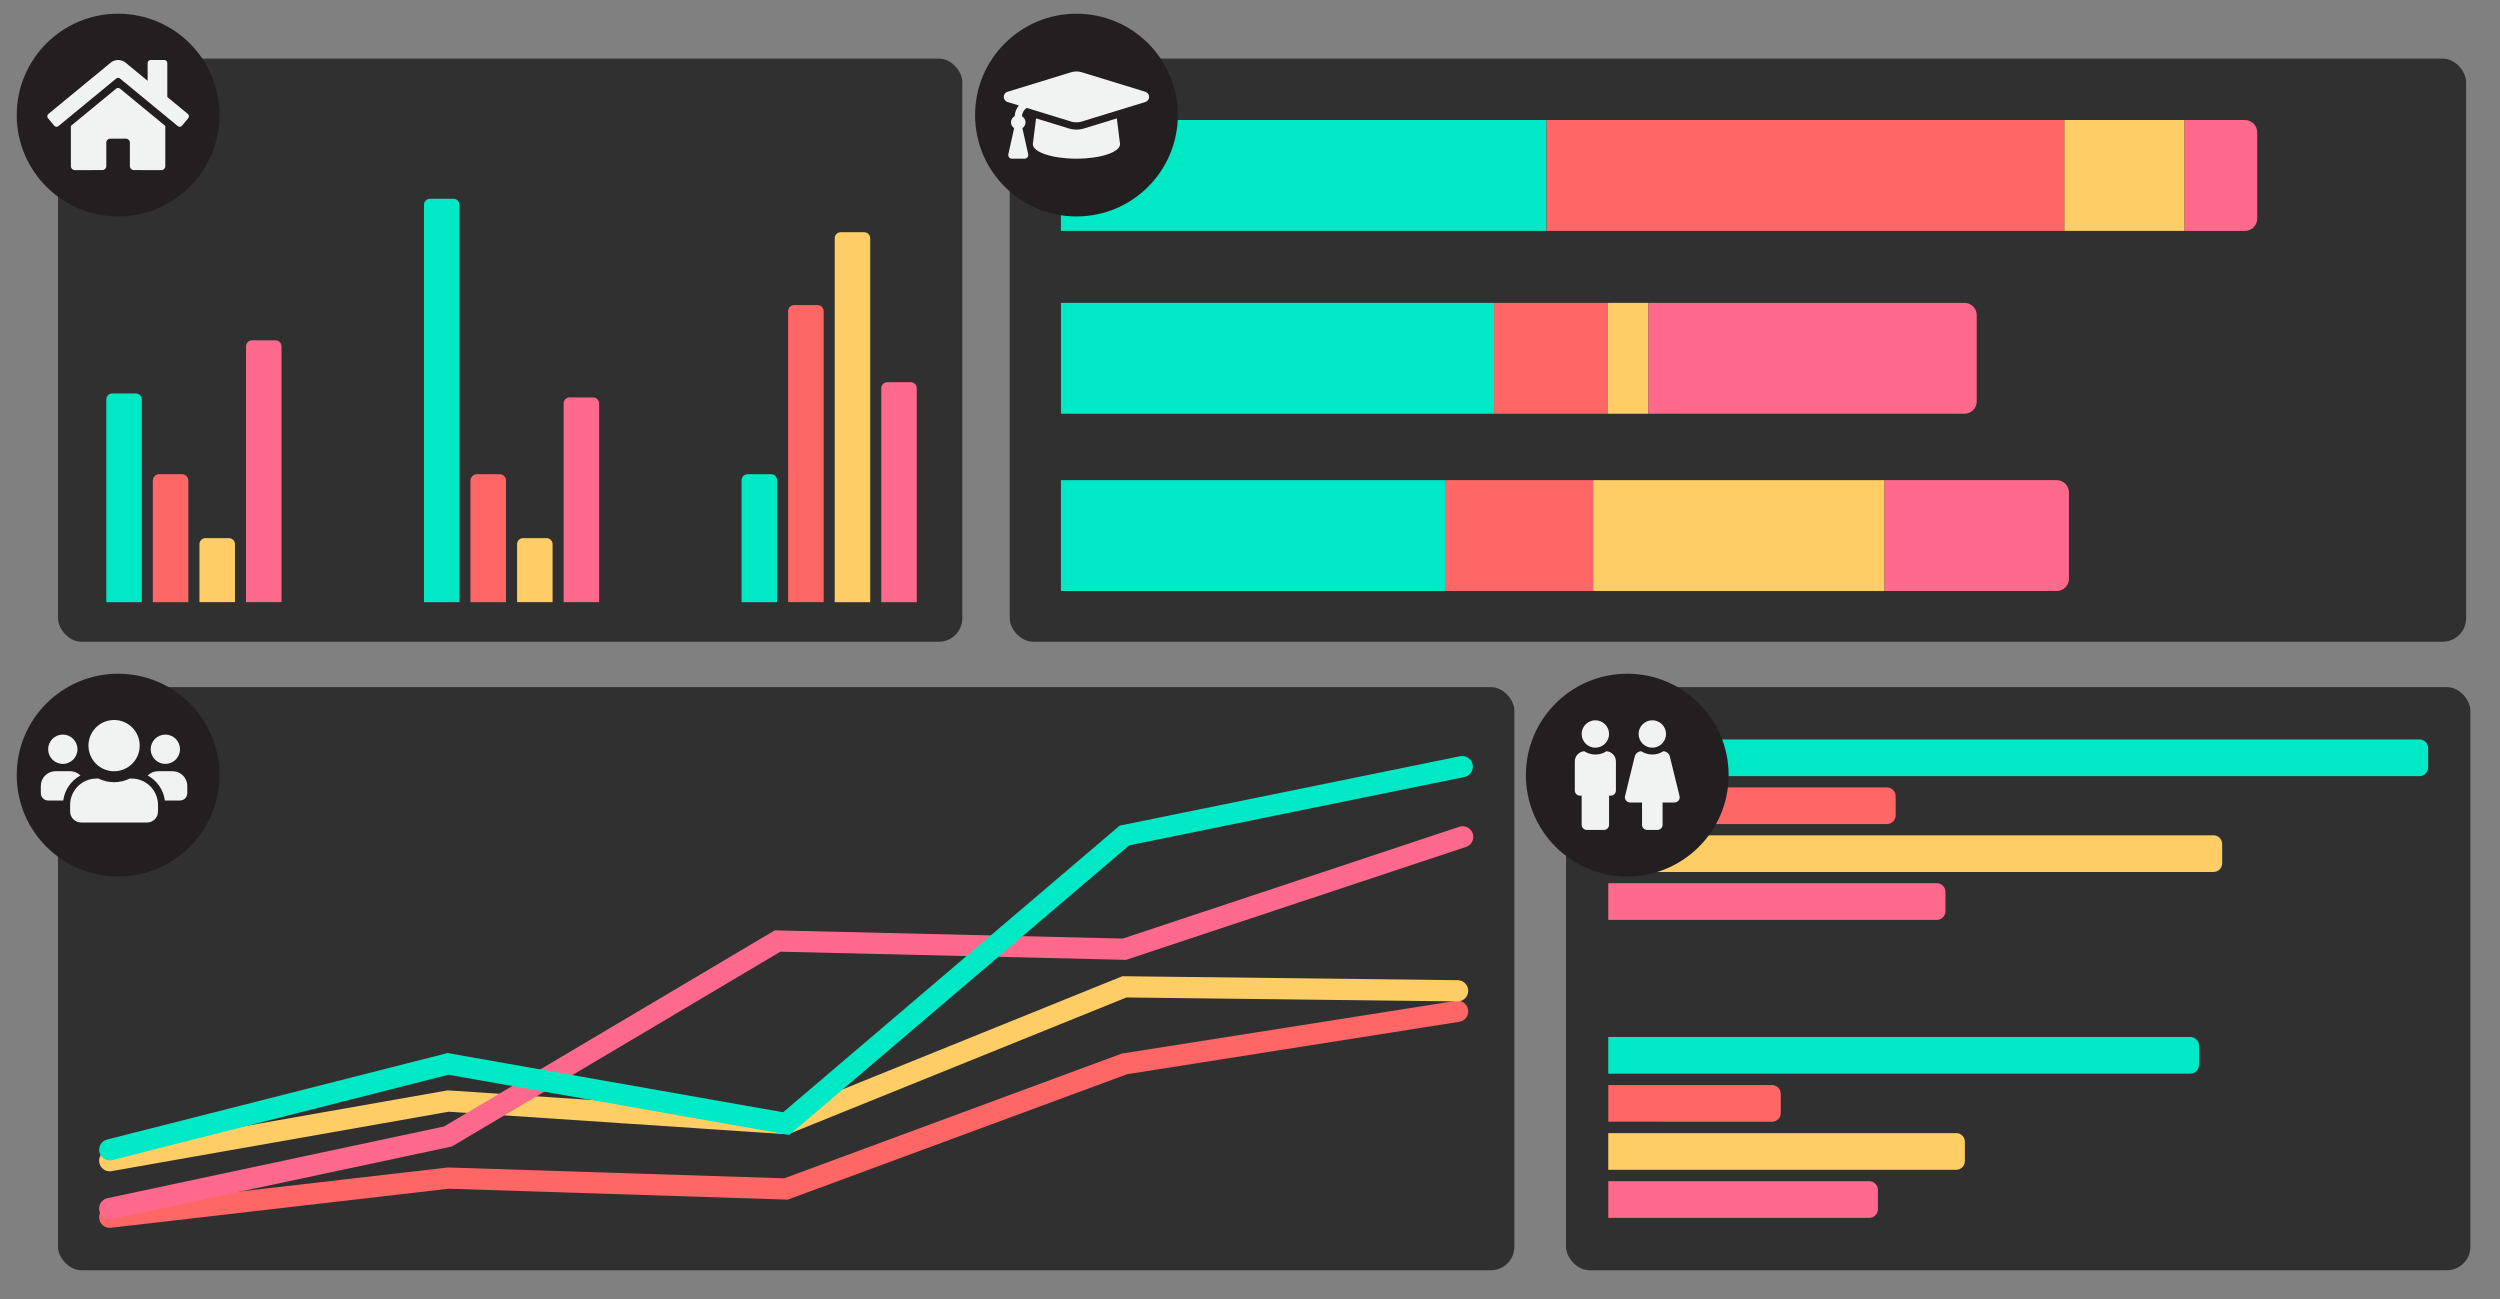 <?xml version="1.0" encoding="UTF-8"?><svg id="Graph" xmlns="http://www.w3.org/2000/svg" viewBox="0 0 1178.59 612.39"><rect x="0" y="0" width="1178.59" height="612.39" fill="#808080" stroke="none"/><defs><style>.cls-1{stroke:#f66;}.cls-1,.cls-2,.cls-3,.cls-4{fill:none;stroke-linecap:round;stroke-miterlimit:10;stroke-width:10px;}.cls-2{stroke:#ff6a8c;}.cls-5{fill:#303030;}.cls-6{fill:#f1f2f2;isolation:isolate;}.cls-7{fill:#f66;}.cls-8{fill:#00e9c6;}.cls-3{stroke:#00e9c6;}.cls-9{fill:#ffcd65;}.cls-10{fill:#ff6a8c;}.cls-4{stroke:#ffcd65;}.cls-11{fill:#231f20;}</style></defs><rect class="cls-5" x="27.34" y="27.63" width="426.34" height="274.91" rx="11.1" ry="11.1"/><rect class="cls-5" x="476.02" y="27.63" width="686.6" height="274.91" rx="11.1" ry="11.1"/><g><path class="cls-9" d="M410.24,112.31c0-1.57-1.27-2.83-2.83-2.83h-11.07c-1.57,0-2.83,1.27-2.83,2.83v168.72s0,0,0,0v2.86h16.74v-70.48h0V112.31Z"/><path class="cls-7" d="M388.29,146.66c0-1.57-1.27-2.83-2.83-2.83h-11.07c-1.57,0-2.83,1.27-2.83,2.83v134.36s0,0,0,0v2.86h16.74v-56.59h0v-80.63Z"/><path class="cls-8" d="M366.34,226.39c0-1.57-1.27-2.83-2.83-2.83h-11.07c-1.57,0-2.83,1.27-2.83,2.83v54.64s0,0,0,0v2.86h16.74v-24.37h0v-33.13Z"/><path class="cls-10" d="M282.45,190.2c0-1.57-1.27-2.83-2.83-2.83h-11.07c-1.57,0-2.83,1.27-2.83,2.83v90.82s0,0,0,0v2.86h16.74v-39h0v-54.69Z"/><path class="cls-8" d="M216.6,96.54c0-1.57-1.27-2.83-2.83-2.83h-11.07c-1.57,0-2.83,1.27-2.83,2.83v184.49s0,0,0,0v2.86h16.74v-76.85h0V96.54Z"/><path class="cls-10" d="M132.71,163.28c0-1.57-1.27-2.83-2.83-2.83h-11.07c-1.57,0-2.83,1.27-2.83,2.83v117.74s0,0,0,0v2.86h16.74v-49.87h0v-70.73Z"/><path class="cls-9" d="M110.76,256.54c0-1.57-1.27-2.83-2.83-2.83h-11.07c-1.57,0-2.83,1.27-2.83,2.83v24.48s0,0,0,0v2.86h16.74v-12.19h0v-15.16Z"/><path class="cls-7" d="M88.8,226.59c0-1.68-1.36-3.04-3.04-3.04h-10.67c-1.68,0-3.04,1.36-3.04,3.04v54.44s0,0,0,0v2.86h16.74v-24.17s0,0,0,0v-33.13Z"/><path class="cls-8" d="M66.85,188.32c0-1.57-1.27-2.83-2.83-2.83h-11.07c-1.57,0-2.83,1.27-2.83,2.83v92.71s0,0,0,0v2.86h16.74v-39.76h0v-55.81Z"/><path class="cls-9" d="M260.5,256.54c0-1.57-1.27-2.83-2.83-2.83h-11.07c-1.57,0-2.83,1.27-2.83,2.83v24.48s0,0,0,0v2.86h16.74v-12.19h0v-15.16Z"/><path class="cls-7" d="M238.55,226.59c0-1.68-1.36-3.04-3.04-3.04h-10.67c-1.68,0-3.04,1.36-3.04,3.04v54.44s0,0,0,0v2.86h16.74v-24.17s0,0,0,0v-33.13Z"/><path class="cls-10" d="M432.19,241.99v-58.97c0-1.57-1.27-2.83-2.83-2.83h-11.07c-1.57,0-2.83,1.27-2.83,2.83v100.87h16.74v-41.9h0Z"/></g><rect class="cls-5" x="738.28" y="323.93" width="426.34" height="274.91" rx="11.1" ry="11.1" transform="translate(1902.9 922.77) rotate(180)"/><rect class="cls-5" x="27.34" y="323.93" width="686.6" height="274.91" rx="11.1" ry="11.1" transform="translate(741.28 922.77) rotate(180)"/><polyline class="cls-1" points="51.73 573.85 211.29 555.4 370.53 560.53 530.1 501.56 687.17 476.78"/><polyline class="cls-4" points="51.73 547.19 211.29 519.07 370.64 529.7 530.1 465.23 687.17 467.1"/><polyline class="cls-2" points="51.73 569.75 211.19 535.77 366.59 443.63 530.1 447.49 689.55 394.52"/><polyline class="cls-3" points="51.73 542.06 211.19 501.56 370.64 529.7 530.1 393.87 689.34 361.41"/><rect class="cls-8" x="576.12" y="66.83" width="52.27" height="204.19" transform="translate(433.34 771.17) rotate(-90)"/><rect class="cls-7" x="705.05" y="142.09" width="52.27" height="53.67" transform="translate(562.26 900.1) rotate(-90)"/><rect class="cls-9" x="741.45" y="159.35" width="52.27" height="19.13" transform="translate(598.66 936.5) rotate(-90)"/><path class="cls-10" d="M828.39,91.54h52.27V240.52c0,3.19-2.59,5.78-5.78,5.78h-40.71c-3.19,0-5.78-2.59-5.78-5.78V91.54h0Z" transform="translate(685.6 1023.44) rotate(-90)"/><rect class="cls-8" x="564.77" y="161.75" width="52.27" height="181.48" transform="translate(338.41 843.4) rotate(-90)"/><rect class="cls-7" x="690.22" y="217.78" width="52.27" height="69.42" transform="translate(463.86 968.85) rotate(-90)"/><rect class="cls-9" x="793.61" y="183.81" width="52.27" height="137.37" transform="translate(567.26 1072.24) rotate(-90)"/><path class="cls-10" d="M905.76,209.02h52.27v81.15c0,3.2-2.6,5.79-5.79,5.79h-40.68c-3.2,0-5.79-2.6-5.79-5.79v-81.15h0Z" transform="translate(679.41 1184.39) rotate(-90)"/><g><path class="cls-10" d="M881.23,556.87h-123.03v17.28h123.03c2.25,0,4.08-1.83,4.08-4.08v-9.13c0-2.25-1.83-4.08-4.08-4.08Z"/><path class="cls-9" d="M922.23,534.2h-164.04v17.28h164.04c2.25,0,4.08-1.83,4.08-4.08v-9.13c0-2.25-1.83-4.08-4.08-4.08Z"/><path class="cls-8" d="M1032.6,488.88h-274.41v17.28h274.41c2.25,0,4.08-1.83,4.08-4.08v-9.13c0-2.25-1.83-4.08-4.08-4.08Z"/><path class="cls-9" d="M1043.53,393.8h-285.33v17.28h285.33c2.25,0,4.08-1.83,4.08-4.08v-9.13c0-2.25-1.83-4.08-4.08-4.08Z"/><path class="cls-8" d="M1140.63,348.62h-382.43v17.28h382.43c2.25,0,4.08-1.83,4.08-4.08v-9.13c0-2.25-1.83-4.08-4.08-4.08Z"/><path class="cls-7" d="M783.59,528.82h51.85c2.25,0,4.08-1.83,4.08-4.08v-9.13c0-2.25-1.83-4.08-4.08-4.08h-77.24v17.28h25.39Z"/><path class="cls-10" d="M807.84,433.67h105.24c2.25,0,4.08-1.83,4.08-4.08v-9.13c0-2.25-1.83-4.08-4.08-4.08h-154.88v17.28h49.64Z"/><path class="cls-7" d="M800.5,388.49h89.09c2.25,0,4.08-1.83,4.08-4.08v-9.13c0-2.25-1.83-4.08-4.08-4.08h-131.4v17.28h42.31Z"/></g><rect class="cls-8" x="588.49" y="-31.75" width="52.27" height="228.93" transform="translate(531.91 697.34) rotate(-90)"/><rect class="cls-7" x="825.03" y="-39.35" width="52.27" height="244.13" transform="translate(768.45 933.88) rotate(-90)"/><circle class="cls-11" cx="55.68" cy="54.25" r="47.79"/><circle class="cls-11" cx="55.68" cy="365.41" r="47.79"/><circle class="cls-11" cx="507.48" cy="54.25" r="47.79"/><circle class="cls-11" cx="767.15" cy="365.41" r="47.79"/><rect class="cls-9" x="975.41" y="54.4" width="52.27" height="56.64" transform="translate(918.83 1084.26) rotate(-90)"/><path class="cls-10" d="M1020.86,65.59h52.27v28.46c0,3.19-2.59,5.79-5.79,5.79h-40.7c-3.19,0-5.79-2.59-5.79-5.79v-28.46h0Z" transform="translate(964.28 1129.71) rotate(-90)"/><g><path class="cls-6" d="M539.86,43.24l-29.88-9.18c-1.63-.5-3.38-.5-5.01,0l-29.88,9.18c-2.52,.77-2.52,4.11,0,4.88l5.21,1.6c-1.14,1.41-1.85,3.14-1.92,5.02-1.03,.59-1.76,1.66-1.76,2.93,0,1.15,.61,2.13,1.48,2.75l-2.73,12.3c-.24,1.07,.58,2.09,1.67,2.09h6.01c1.1,0,1.91-1.02,1.67-2.09l-2.73-12.3c.88-.62,1.48-1.59,1.48-2.75,0-1.24-.69-2.28-1.68-2.88,.08-1.61,.9-3.03,2.22-3.93l20.95,6.44c.97,.3,2.83,.67,5.01,0l29.88-9.18c2.52-.78,2.52-4.11,0-4.88h0Z"/><path class="cls-6" d="M510.99,60.58c-3.06,.94-5.66,.42-7.03,0l-15.53-4.77-1.52,12.15c0,3.79,9.21,6.85,20.56,6.85s20.56-3.07,20.56-6.85l-1.52-12.15-15.53,4.77Z"/></g><g><path class="cls-6" d="M88.56,53.72l-9.69-7.99V29.68c0-.77-.62-1.39-1.39-1.39h-6.49c-.77,0-1.39,.62-1.39,1.39v8.42l-10.38-8.54c-2.05-1.69-5.02-1.69-7.07,0l-29.35,24.17c-.59,.49-.68,1.37-.19,1.96,0,0,0,0,0,0l2.96,3.59c.49,.59,1.36,.68,1.96,.19,0,0,0,0,0,0l27.27-22.46c.52-.42,1.26-.42,1.77,0l27.27,22.46c.59,.49,1.47,.41,1.96-.18,0,0,0,0,0,0l2.96-3.59c.49-.59,.4-1.47-.19-1.96,0,0,0,0,0,0h0Z"/><path class="cls-6" d="M54.79,41.76l-21.37,17.6v19c0,1.02,.83,1.85,1.85,1.85l12.99-.03c1.02,0,1.85-.83,1.85-1.85v-11.1c0-1.02,.83-1.85,1.85-1.85h7.42c1.02,0,1.85,.83,1.85,1.85v11.09c0,1.02,.82,1.86,1.85,1.86,0,0,0,0,0,0l12.99,.04c1.02,0,1.85-.83,1.85-1.85v-19.01l-21.37-17.59c-.52-.42-1.26-.42-1.77,0h0Z"/></g><g><path class="cls-6" d="M752.11,352.49c3.56,0,6.46-2.9,6.46-6.46s-2.9-6.46-6.46-6.46-6.46,2.9-6.46,6.46,2.9,6.46,6.46,6.46Zm5.26,1.66c-1.51,.99-3.32,1.57-5.26,1.57s-3.74-.59-5.26-1.57c-2.48,.21-4.43,2.27-4.43,4.8v13.73c0,1.34,1.08,2.42,2.42,2.42h.81v13.73c0,1.34,1.08,2.42,2.42,2.42h8.08c1.34,0,2.42-1.08,2.42-2.42v-13.73h.81c1.34,0,2.42-1.08,2.42-2.42v-13.73c0-2.53-1.95-4.59-4.43-4.8Z"/><path class="cls-6" d="M778.96,352.49c3.56,0,6.46-2.9,6.46-6.46s-2.9-6.46-6.46-6.46-6.46,2.9-6.46,6.46,2.9,6.46,6.46,6.46Zm12.85,22.86l-4.6-18.76c-.33-1.36-1.56-2.32-3.01-2.44-1.51,.98-3.31,1.56-5.25,1.56s-3.73-.59-5.25-1.56c-1.44,.12-2.67,1.08-3.01,2.44l-4.6,18.76c-.35,1.52,.86,2.98,2.49,2.98h5.53v10.5c0,1.34,1.08,2.42,2.42,2.42h4.85c1.34,0,2.42-1.08,2.42-2.42v-10.5h5.53c1.64,0,2.85-1.45,2.47-2.98Z"/></g><g><path class="cls-6" d="M29.61,360.13c3.81,0,6.91-3.1,6.91-6.91s-3.1-6.91-6.91-6.91-6.91,3.1-6.91,6.91,3.1,6.91,6.91,6.91Zm48.34,0c3.81,0,6.91-3.1,6.91-6.91s-3.1-6.91-6.91-6.91-6.91,3.1-6.91,6.91,3.1,6.91,6.91,6.91Zm3.45,3.45h-6.91c-1.9,0-3.61,.77-4.87,2.01,4.35,2.38,7.43,6.69,8.1,11.8h7.12c1.91,0,3.45-1.54,3.45-3.45v-3.45c0-3.81-3.1-6.91-6.91-6.91Zm-43.47,2.01c-1.25-1.24-2.97-2.01-4.87-2.01h-6.91c-3.81,0-6.91,3.1-6.91,6.91v3.45c0,1.91,1.54,3.45,3.45,3.45h7.11c.68-5.11,3.77-9.42,8.11-11.8h0Z"/><path class="cls-6" d="M53.78,363.59c6.68,0,12.08-5.41,12.08-12.08s-5.41-12.08-12.08-12.08-12.08,5.41-12.08,12.08,5.41,12.08,12.08,12.08Zm8.29,3.45h-.9c-2.24,1.08-4.74,1.73-7.39,1.73s-5.14-.65-7.39-1.73h-.9c-6.86,0-12.43,5.57-12.43,12.43v3.11c0,2.86,2.32,5.18,5.18,5.18h31.07c2.86,0,5.18-2.32,5.18-5.18v-3.11c0-6.86-5.57-12.43-12.43-12.43Z"/></g></svg>